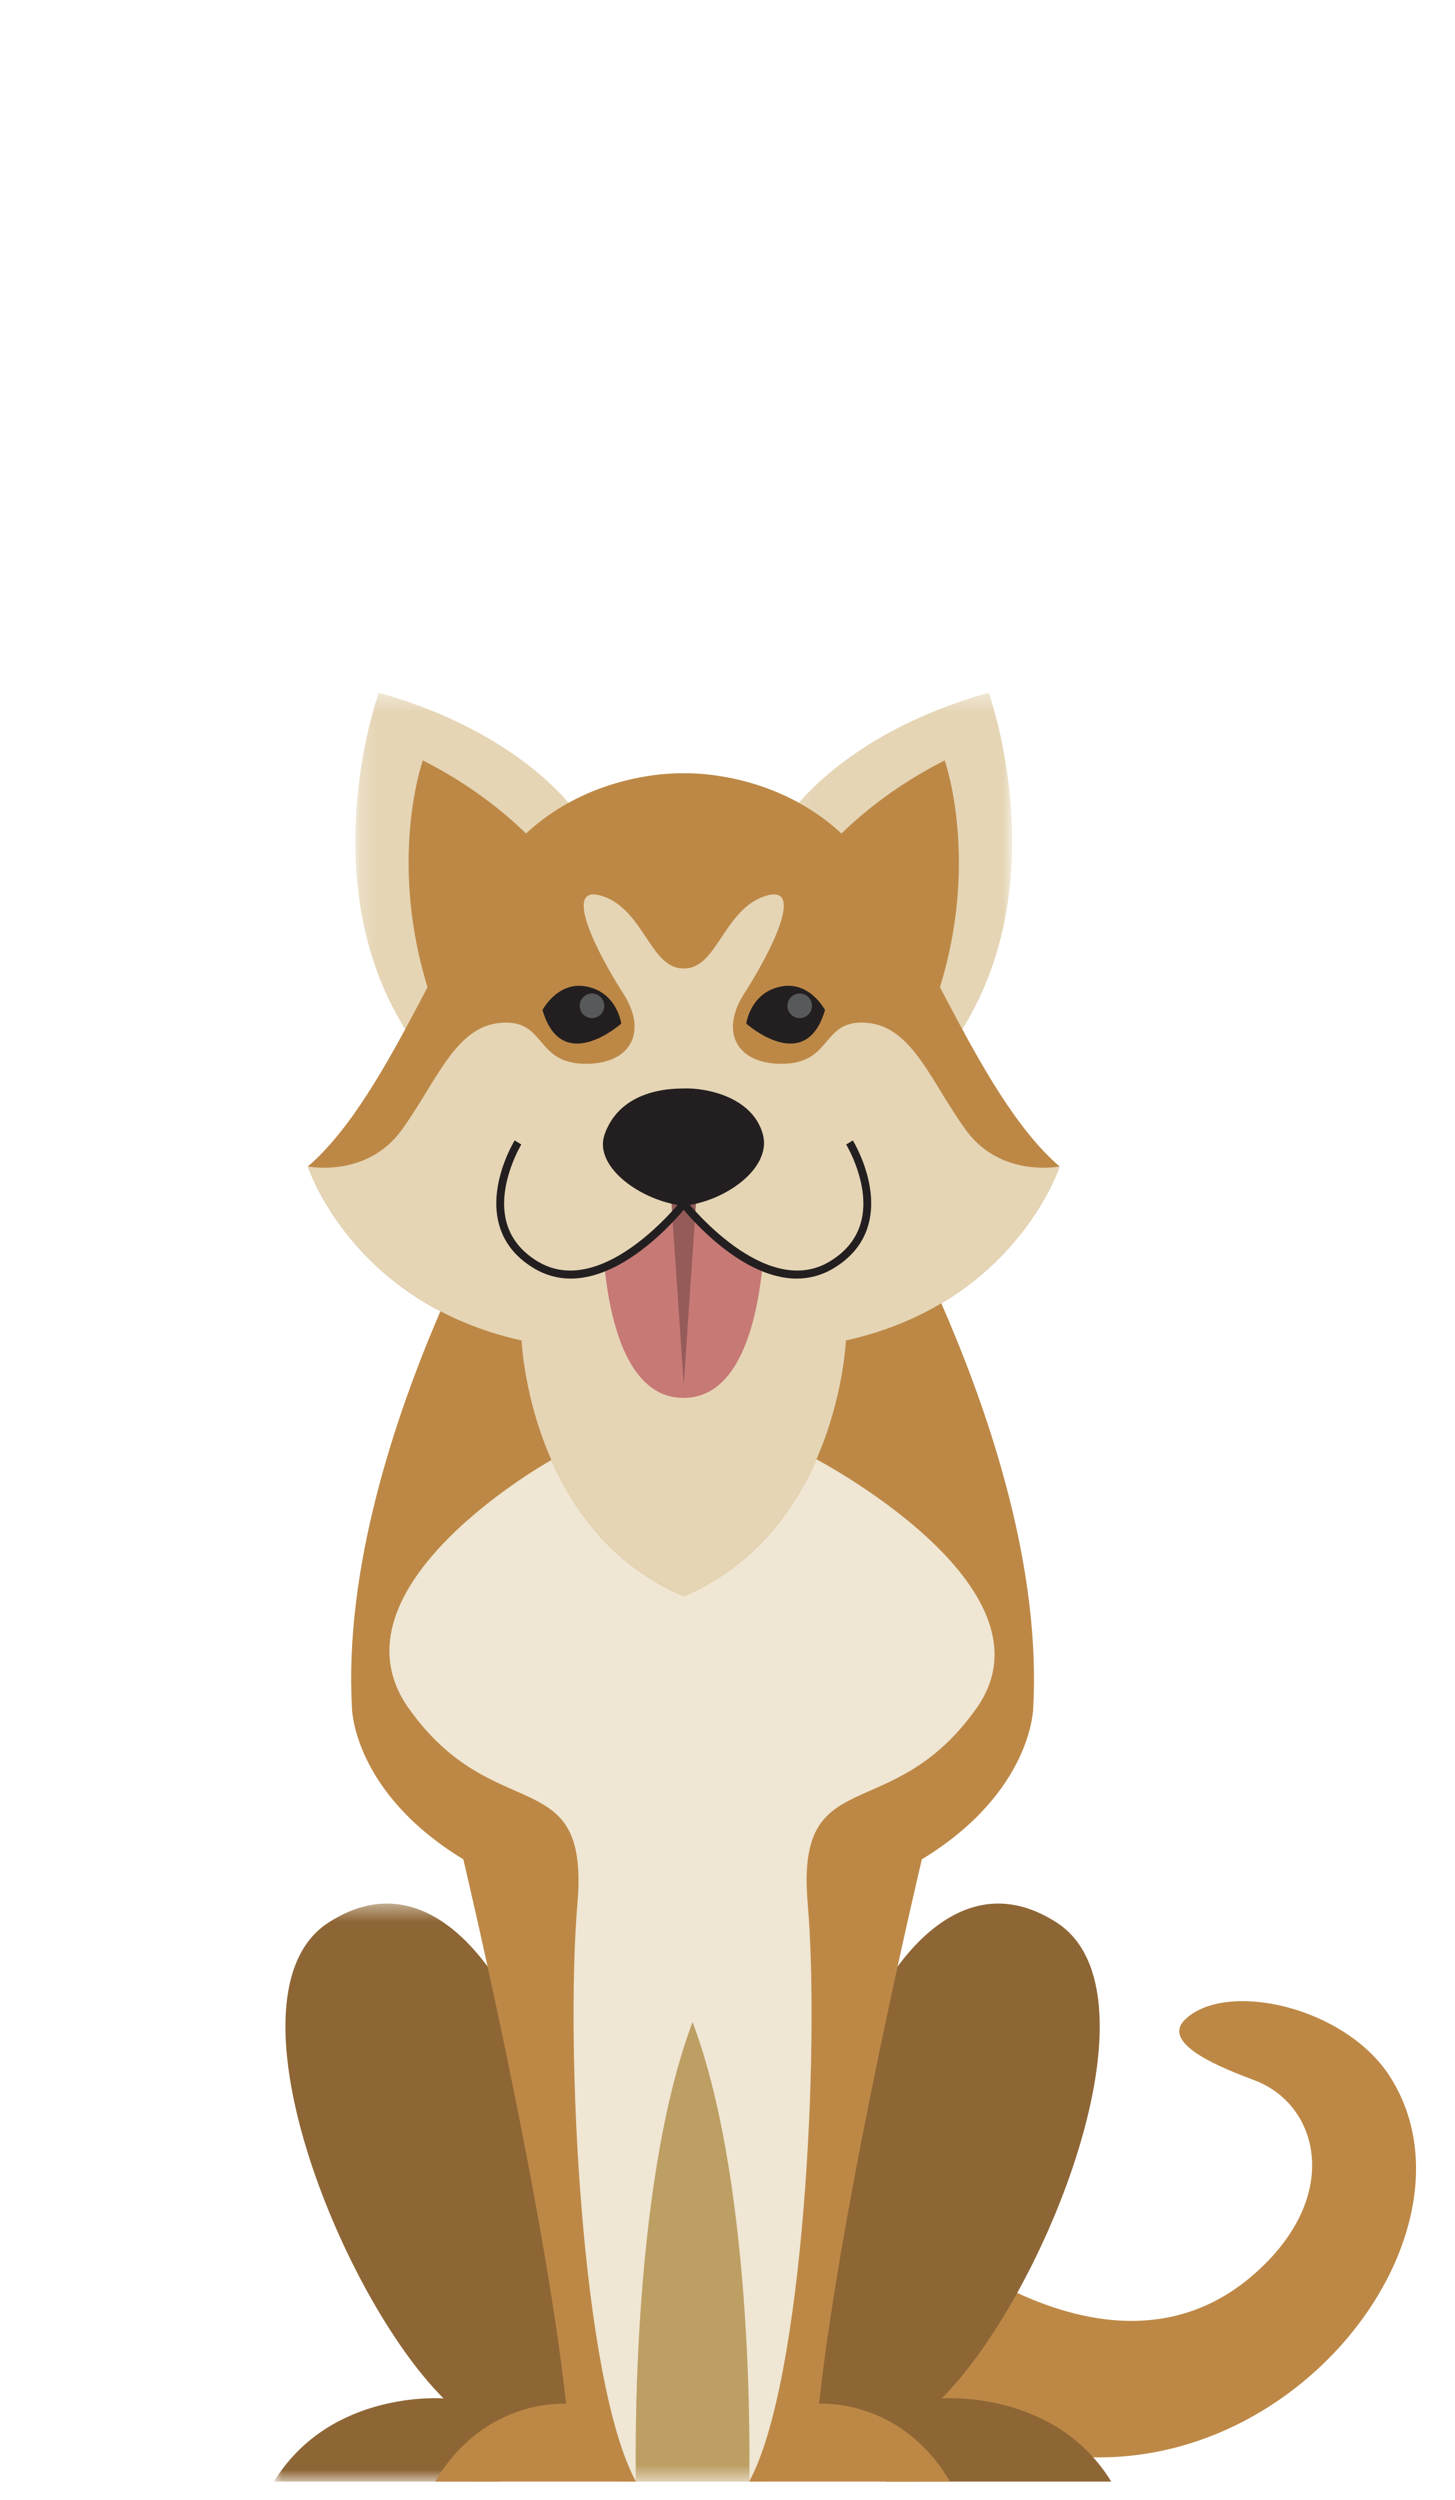<svg height="146" viewBox="0 0 85 146" width="85" xmlns="http://www.w3.org/2000/svg" xmlns:xlink="http://www.w3.org/1999/xlink"><mask id="a" fill="#fff"><path d="m.259.397h18.875v31.052h-18.875z" fill="#fff" fill-rule="evenodd"/></mask><mask id="b" fill="#fff"><path d="m0 .427h19.724v33.757h-19.724z" fill="#fff" fill-rule="evenodd"/></mask><mask id="c" fill="#fff"><path d="m.072.364h12.975v20.951h-12.975z" fill="#fff" fill-rule="evenodd"/></mask><mask id="d" fill="#fff"><path d="m.201.364h12.975v20.951h-12.975z" fill="#fff" fill-rule="evenodd"/></mask><g fill="none" fill-rule="evenodd" transform="translate(16 40)"><path d="m53.238 77.931c2.408-2.31 9.437-.745 12.031 3.444 7.621 12.304-16.261 35.679-35.136 11.833-14.206-17.947 6.022-4.205 6.022-4.205s12.304 11.88 21.334 3.603c4.924-4.513 3.504-9.71-.181-11.112-1.675-.637-5.597-2.098-4.07-3.563" fill="#bd8846"/><path d="m.259 20.616 4.944 10.833h6.611l7.321-9.854s-5.08-13.102-5.783-15.163c-.702-2.061-3.655-6.036-3.655-6.036l-9.437 10.125z" fill="#bd9f64" mask="url(#a)" transform="translate(15.952 73.473)"/><path d="m35.162 76.91s4.152-8.767 10.561-4.641c6.409 4.126-.711 21.819-6.715 27.795 0 0 6.596-.539 9.913 4.858l-13.176-.001-5.236-3.42s-1.273-12.824-1.312-14.099c-.039-1.275 2.708-7.839 2.708-7.839z" fill="#8e6635"/><path d="m13.759 6.172s-4.152-8.767-10.561-4.641c-6.41 4.126.711 21.819 6.715 27.795 0 0-6.596-.539-9.913 4.858l13.176-.001 5.236-3.42s1.273-12.824 1.312-14.099c.039-1.275-2.708-7.839-2.708-7.839z" fill="#8e6635" mask="url(#b)" transform="translate(0 70.738)"/><path d="m32.985 24.642h-17.049s-12.261 18.97-11.376 35.1c0 0 .047 4.911 6.506 8.839 0 0 4.701 19.78 6.005 31.799 0 0-4.75-.379-7.649 4.54l11.733.003s-.437-16.898 3.305-26.835c3.742 9.937 3.305 26.835 3.305 26.835l11.733-.003c-2.898-4.919-7.649-4.54-7.649-4.54 1.304-12.019 6.005-31.799 6.005-31.799 6.459-3.927 6.506-8.839 6.506-8.839.884-16.13-11.376-35.1-11.376-35.1" fill="#bd8846"/><path d="m31.589 45.163-7.129-10.731-8.249 10.831s-13.34 7.425-8.342 14.49c4.998 7.066 10.581 3.015 9.864 11.412-.717 8.397.227 27.919 3.421 33.757 0 0-.437-16.898 3.305-26.835 3.742 9.937 3.305 26.835 3.305 26.835 3.194-5.838 4.139-25.36 3.422-33.757-.717-8.397 4.866-4.346 9.864-11.412 4.998-7.066-9.462-14.59-9.462-14.59" fill="#efe6d3"/><path d="m.072 7.452s3.074-4.705 11.605-7.088c0 0 4.344 11.981-2.438 20.951l-6.155-5.458-1.756-3.199z" fill="#e5d5b5" mask="url(#c)" transform="translate(30.082 .092)"/><path d="m30.656 11.621s2.572-4.203 8.531-7.214c0 0 2.938 8.217-2.232 17.941l-4.731-5.019s-.902-3.71-.752-3.952c.149-.242-1.318-1.694-1.318-1.694z" fill="#bd8846"/><path d="m13.176 7.452s-3.074-4.705-11.605-7.088c0 0-4.344 11.981 2.438 20.951l6.155-5.458 1.757-3.199z" fill="#e5d5b5" mask="url(#d)" transform="translate(4.558 .092)"/><path d="m17.232 11.621s-2.572-4.203-8.531-7.214c0 0-2.938 8.217 2.232 17.941l4.731-5.019s.902-3.71.753-3.952 1.317-1.694 1.317-1.694z" fill="#bd8846"/><path d="m33.479 8.987c-4.077-4.077-9.535-3.827-9.535-3.827v0-0s-5.458-.251-9.535 3.827c-4.077 4.077-7.402 14.804-12.421 19.132 0 0 2.572 7.967 12.483 10.162 0 0 .439 11.103 9.473 14.93v-.001.001c9.033-3.827 9.472-14.93 9.472-14.93 9.911-2.196 12.483-10.162 12.483-10.162-5.018-4.329-8.343-15.055-12.42-19.132" fill="#bd8846"/><path d="m40.437 26.007c-2.044-2.802-3.122-6.042-5.773-6.273-2.65-.231-2.016 2.258-4.768 2.384-2.753.126-3.924-1.756-2.418-4.098 1.506-2.342 3.639-6.483 1.213-5.688-2.425.794-2.802 4.266-4.747 4.224-1.944.042-2.321-3.429-4.747-4.224-2.425-.795-.293 3.345 1.213 5.688 1.505 2.342.335 4.224-2.418 4.098-2.752-.125-2.118-2.614-4.768-2.384-2.651.231-3.728 3.471-5.773 6.273-2.044 2.802-5.462 2.112-5.462 2.112s2.572 7.967 12.483 10.162c0 0 .439 11.103 9.472 14.93 9.033-3.827 9.472-14.93 9.472-14.93 9.911-2.196 12.483-10.162 12.483-10.162s-3.418.69-5.462-2.112" fill="#e5d5b5"/><path d="m15.692 18.982s.878-1.673 2.523-1.38c1.843.328 2.077 2.175 2.077 2.175s-3.471 3.095-4.6-.794" fill="#231f20"/><path d="m32.196 18.982s-.878-1.673-2.523-1.38c-1.843.328-2.077 2.175-2.077 2.175s3.471 3.095 4.6-.794" fill="#231f20"/><path d="m31.435 18.738c0-.397-.321-.717-.718-.717-.396 0-.717.321-.717.717s.321.718.717.718c.397 0 .718-.321.718-.718" fill="#58595b"/><path d="m19.301 18.738c0-.397-.321-.717-.717-.717-.397 0-.718.321-.718.717s.321.718.718.718c.396 0 .717-.321.717-.718" fill="#58595b"/><path d="m23.941 30.331c-.154.244-1.8 2.443-4.633 3.579.337 3.383 1.398 7.725 4.62 7.725 3.226 0 4.285-4.35 4.621-7.735-2.818-1.141-4.454-3.325-4.608-3.569" fill="#c77976"/><path d="m24.855 27.387-.912 13.47-.912-13.47z" fill="#955b59"/><g fill="#231f20"><path d="m30.544 34.668c-3.419 0-6.618-4.027-6.779-4.234l.359-.281c.045.058 4.585 5.773 8.339 3.52.991-.594 1.616-1.397 1.858-2.386.519-2.123-.875-4.427-.889-4.45l.389-.238c.062.101 1.507 2.492.943 4.797-.272 1.112-.967 2.01-2.066 2.669-.71.426-1.437.603-2.153.603"/><path d="m17.344 34.668c-.717 0-1.443-.177-2.154-.603-1.099-.66-1.794-1.557-2.066-2.669-.564-2.305.881-4.696.943-4.797l.388.238c-.014.023-1.408 2.334-.889 4.452.242.988.867 1.79 1.857 2.384.618.371 1.258.526 1.894.526 3.234.001 6.406-3.998 6.445-4.046l.359.281c-.161.207-3.36 4.233-6.779 4.234"/><path d="m28.565 26.24c-.601-2.18-3.287-2.72-4.621-2.676-2.154 0-3.952.794-4.621 2.676-.669 1.882 2.091 3.889 4.621 4.182 2.53-.293 5.152-2.256 4.621-4.182"/></g></g></svg>